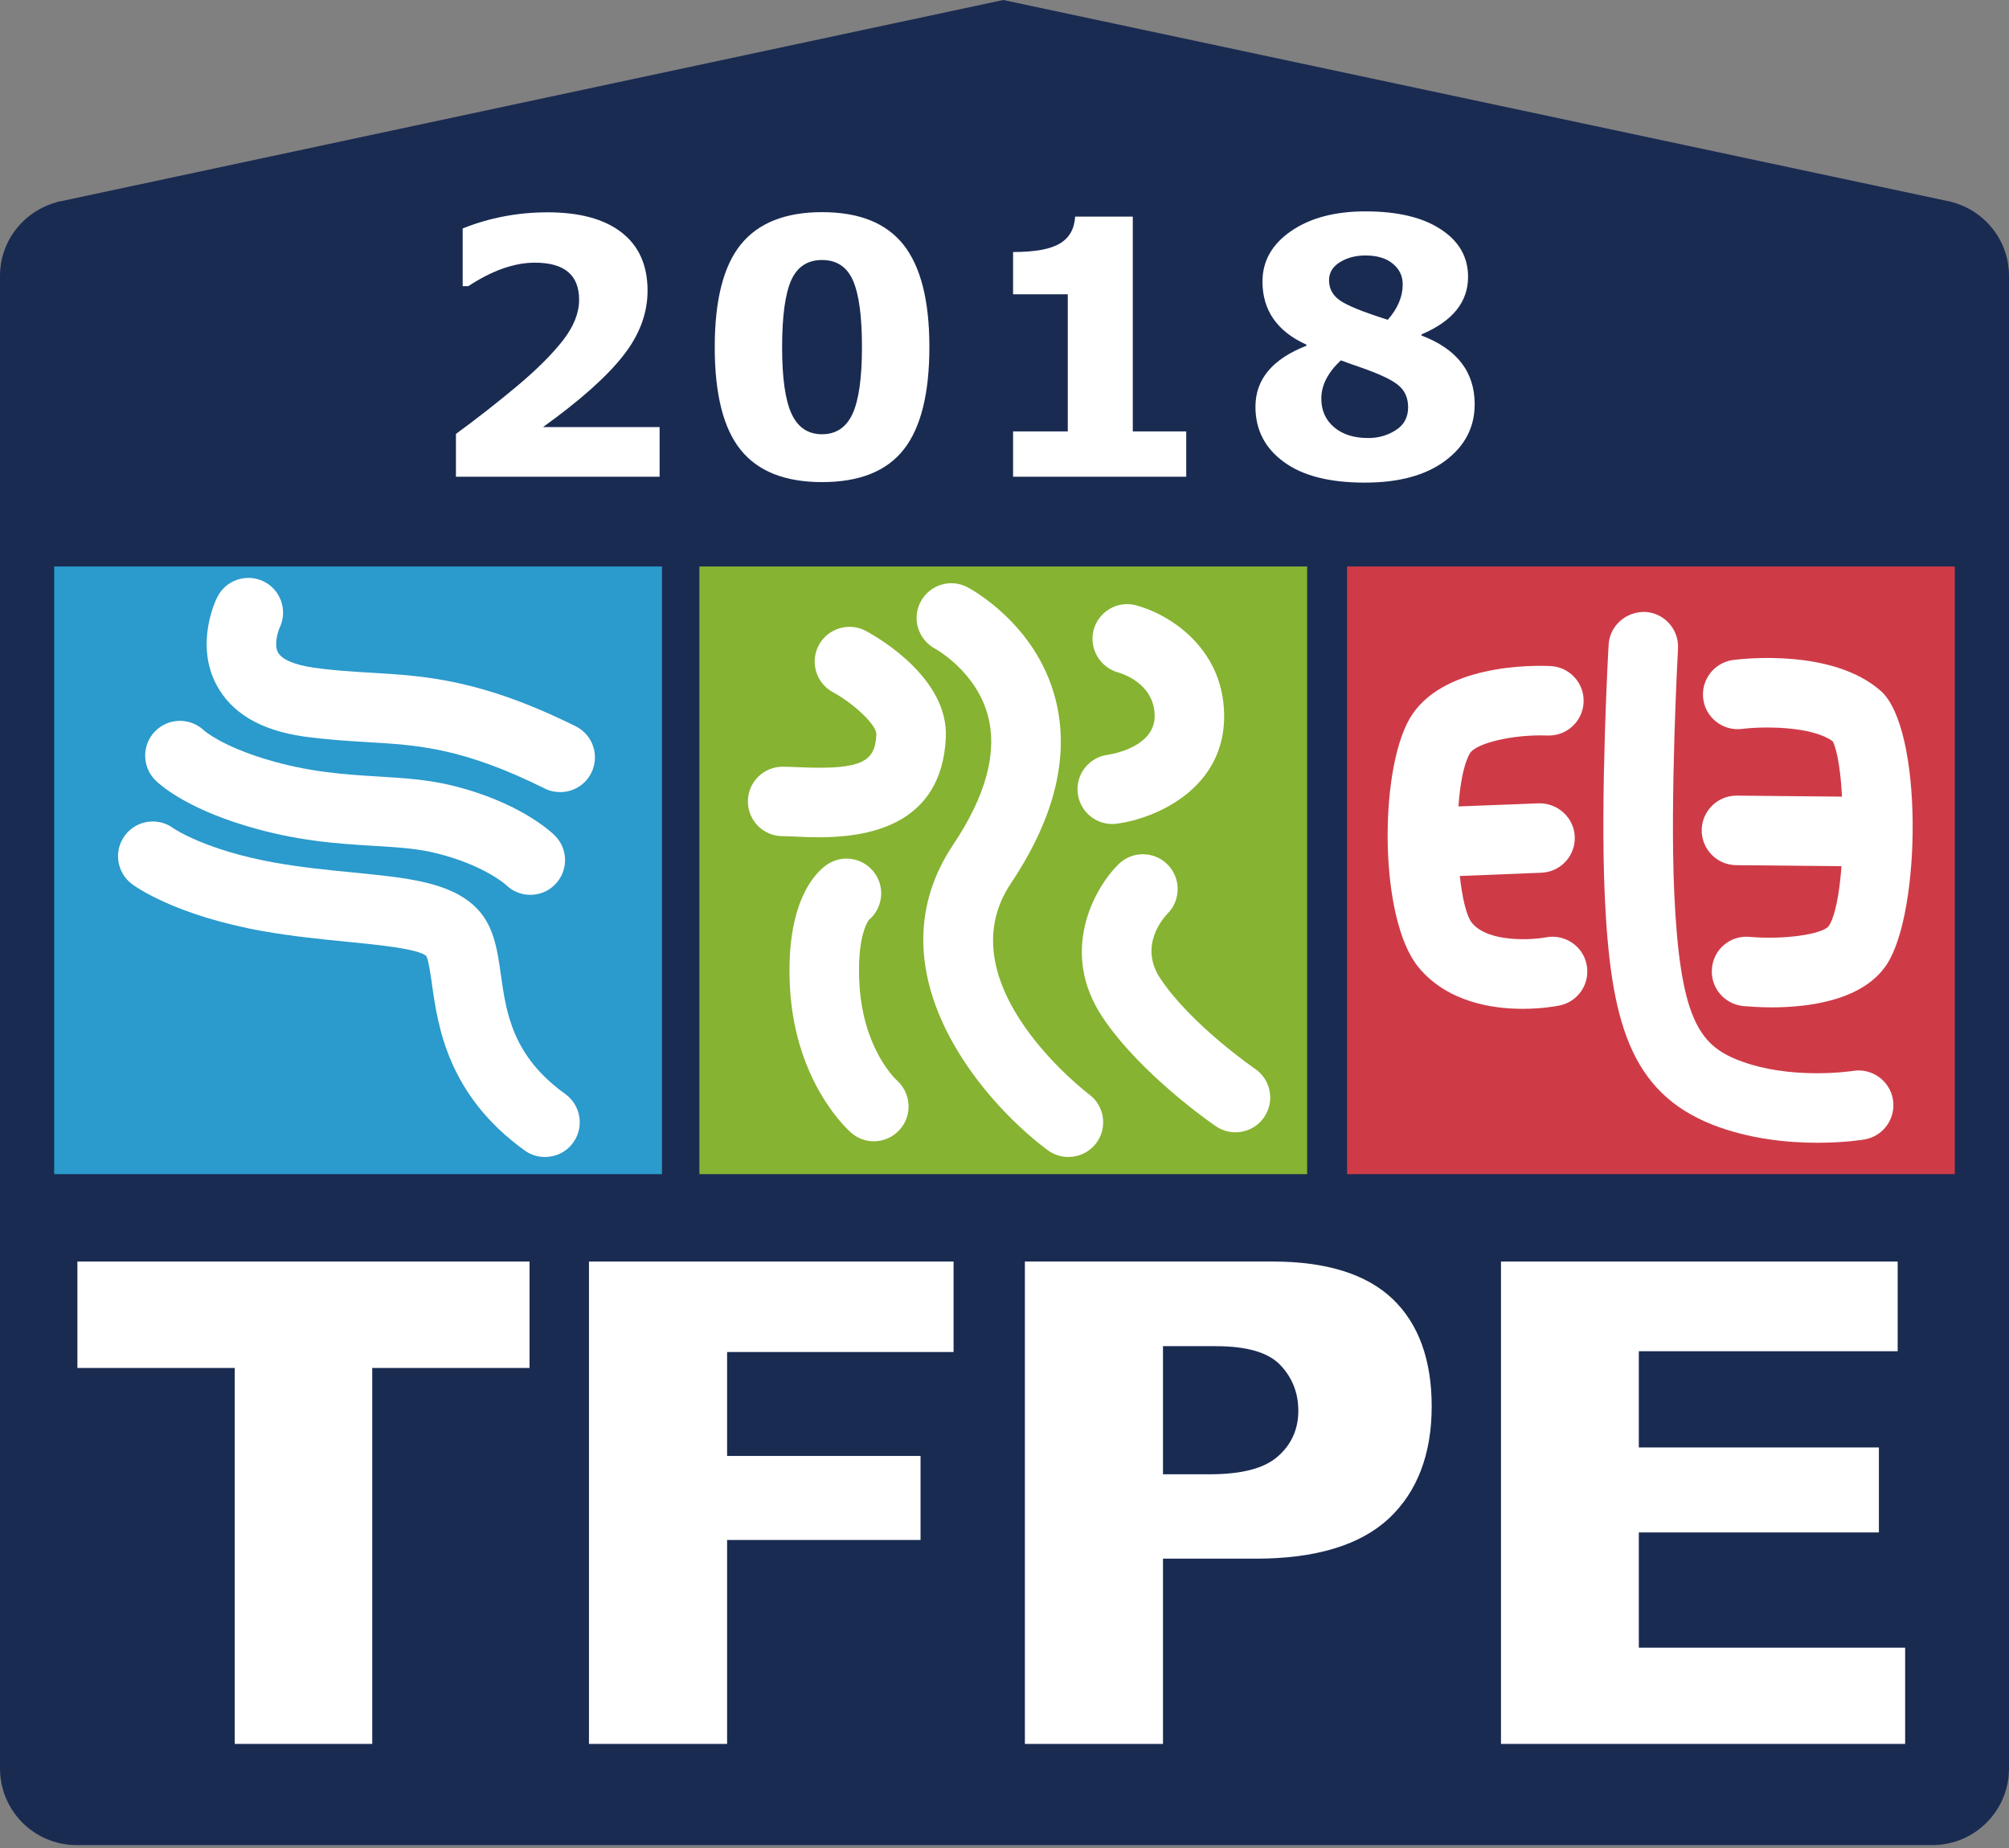 <?xml version="1.0" encoding="utf-8"?>
<!-- Generator: Adobe Illustrator 16.0.0, SVG Export Plug-In . SVG Version: 6.00 Build 0)  -->
<!DOCTYPE svg PUBLIC "-//W3C//DTD SVG 1.1//EN" "http://www.w3.org/Graphics/SVG/1.1/DTD/svg11.dtd">
<svg version="1.1" id="圖層_1" xmlns="http://www.w3.org/2000/svg" xmlns:xlink="http://www.w3.org/1999/xlink" x="0px" y="0px"
	 width="500px" height="460px" viewBox="0 0 500 460" enable-background="new 0 0 500 460" xml:space="preserve">
<rect x="0" y="0" width="500" height="460" fill="#808080" stroke="none"/>
<path fill="#1A2B52" d="M485.613,50.246l0.021-0.043l-0.491-0.086c-0.235-0.043-0.448-0.105-0.662-0.125L249.693,0L15.604,49.992
	c-0.277,0.043-0.555,0.082-0.811,0.148l-0.576,0.105l0.011,0.066C6.052,52.469,0,59.832,0,68.691v371.523
	c0,10.523,8.539,19.063,19.062,19.063h461.876c10.523,0,19.062-8.539,19.062-19.063V68.691
	C500,59.766,493.874,52.359,485.613,50.246"/>
<polygon fill="#FFFFFF" points="467.619,381.449 467.619,360.297 407.871,360.297 407.871,336.344 472.293,336.344 472.293,314.02 
	373.568,314.02 373.568,434.09 474.15,434.09 474.15,410.137 407.871,410.137 407.871,381.449 "/>
<rect x="13.491" y="141.008" fill="#2B9ACC" width="151.268" height="151.258"/>
<path fill="#FFFFFF" d="M139.41,197.172c-1.292,0-2.604-0.277-3.832-0.898c-20.492-10.16-31.474-10.801-44.186-11.547
	c-4.931-0.301-10.022-0.598-15.871-1.41c-10.663-1.535-17.941-5.848-21.656-12.871c-5.283-10.012-0.405-20.578,0.182-21.75
	c2.092-4.293,7.279-6.063,11.559-3.973c4.27,2.094,6.041,7.215,4.013,11.484c-0.566,1.262-1.409,4.398-0.438,6.191
	c0.96,1.75,4.163,3.117,8.784,3.777c5.134,0.746,9.862,1.004,14.44,1.281c13.373,0.789,27.216,1.602,50.856,13.32
	c4.28,2.113,6.03,7.301,3.906,11.59C145.664,195.422,142.602,197.172,139.41,197.172"/>
<path fill="#FFFFFF" d="M131.981,222.742c-2.198,0-4.397-0.832-6.073-2.496c0,0-5.571-5.039-17.664-7.941
	c-4.493-1.109-9.435-1.41-15.134-1.75c-9.072-0.555-19.339-1.176-32.062-5.039c-15.07-4.566-21.282-10.203-22.371-11.289
	c-3.383-3.375-3.404-8.859-0.042-12.234c3.319-3.352,8.699-3.414,12.114-0.191c0.288,0.277,4.632,3.906,15.326,7.152
	c10.78,3.266,19.574,3.82,28.081,4.332c6.265,0.383,12.178,0.746,18.155,2.199c16.885,4.078,24.889,11.613,25.743,12.465
	c3.404,3.352,3.437,8.816,0.074,12.23C136.454,221.891,134.212,222.742,131.981,222.742"/>
<path fill="#FFFFFF" d="M135.632,287.996c-1.75,0-3.522-0.512-5.048-1.621c-19.179-13.813-21.613-31.016-23.064-41.305
	c-0.374-2.605-0.875-6.168-1.441-7.109c-1.985-1.793-11.953-2.773-19.958-3.563c-6.265-0.621-13.341-1.324-20.706-2.625
	c-21.527-3.844-31.485-10.91-32.552-11.699c-3.832-2.859-4.632-8.281-1.782-12.102c2.839-3.82,8.207-4.633,12.05-1.816
	c0.288,0.191,8.154,5.531,25.316,8.582c6.703,1.195,13.138,1.813,19.361,2.434c13.298,1.301,23.8,2.328,30.321,8.41
	c4.75,4.441,5.614,10.586,6.532,17.078c1.334,9.453,2.839,20.191,16.041,29.668c3.875,2.82,4.75,8.219,1.953,12.082
	C140.979,286.758,138.321,287.996,135.632,287.996"/>
<rect x="174.065" y="141.008" fill="#86B331" width="151.262" height="151.258"/>
<path fill="#FFFFFF" d="M265.9,287.996c-1.793,0-3.607-0.555-5.171-1.707c-17.141-12.809-44.111-45.211-23.502-76.035
	c8.058-12.039,10.993-22.73,8.73-31.781c-2.818-11.293-13.149-16.949-13.245-17.016c-4.184-2.238-5.817-7.469-3.597-11.652
	c2.22-4.207,7.375-5.848,11.591-3.672c0.704,0.363,17.119,9.027,21.97,27.836c3.629,14.066-0.106,29.5-11.073,45.891
	c-16.735,25.063,19.121,52.301,19.483,52.578c3.843,2.859,4.611,8.281,1.751,12.102C271.13,286.801,268.547,287.996,265.9,287.996"
	/>
<path fill="#FFFFFF" d="M276.808,205.109c-4.269,0-7.983-3.156-8.56-7.512c-0.641-4.738,2.689-9.074,7.429-9.711
	c1.152-0.172,11.847-1.965,11.697-9.844c-0.171-7.961-8.154-10.395-9.071-10.648c-4.568-1.281-7.322-5.977-6.127-10.566
	c1.217-4.57,5.849-7.344,10.417-6.191c7.492,1.879,21.729,9.969,22.071,27.086c0.363,18.742-17.312,26.066-26.703,27.305
	C277.576,205.09,277.192,205.109,276.808,205.109"/>
<path fill="#FFFFFF" d="M203.693,208.418c-2.092,0-3.938-0.082-5.422-0.168c-1.303-0.043-2.487-0.109-3.49-0.109
	c-4.771,0-8.646-3.863-8.646-8.645s3.875-8.645,8.646-8.645c1.228,0,2.657,0.066,4.237,0.129c15.87,0.703,18.784-1.559,19.094-8.176
	c0.117-2.219-5.379-7.535-10.844-10.523c-4.194-2.285-5.742-7.535-3.458-11.742c2.284-4.16,7.503-5.738,11.708-3.477
	c3.437,1.855,20.567,11.887,19.884,26.555C234.346,205.859,215.401,208.418,203.693,208.418"/>
<path fill="#FFFFFF" d="M307.482,281.848c-1.687,0-3.395-0.488-4.889-1.516c-0.769-0.512-18.656-12.848-28.198-27.129
	c-10.822-16.223-2.155-31.977,3.949-38.059c3.373-3.352,8.858-3.352,12.231,0.043c3.352,3.371,3.352,8.816,0.043,12.188
	c-1.281,1.324-7.194,8.195-1.814,16.223c7.642,11.484,23.416,22.371,23.565,22.457c3.949,2.711,4.952,8.109,2.241,12.039
	C312.946,280.527,310.235,281.848,307.482,281.848"/>
<path fill="#FFFFFF" d="M217.482,284.09c-1.985,0-3.949-0.684-5.582-2.07c-0.565-0.469-13.917-12.211-15.283-36.031
	c-1.249-21.922,6.724-29.094,9.189-30.758c3.959-2.711,9.328-1.668,12.007,2.281c2.529,3.715,1.771,8.668-1.58,11.484
	c-0.458,0.641-2.988,4.656-2.337,15.988c0.918,16.137,9.019,23.672,9.36,23.973c3.511,3.203,3.853,8.645,0.726,12.168
	C222.264,283.086,219.873,284.09,217.482,284.09"/>
<rect x="335.253" y="141.008" fill="#CE3B47" width="151.257" height="151.258"/>
<path fill="#FFFFFF" d="M461.193,266.566c-0.149,0.02-15.561,2.434-28.668-2.711c-9.818-3.863-14.43-10.781-15.838-41.563
	c-1.089-23.906,0.918-60.492,0.939-60.855c0.256-4.762-3.395-8.859-8.154-9.113c-4.675-0.172-8.858,3.371-9.115,8.152
	c-0.106,1.539-2.092,37.805-0.96,62.609c1.408,30.586,6.083,48.688,26.789,56.863c9.2,3.609,18.849,4.504,26.105,4.504
	c6.682,0,11.335-0.746,11.719-0.813c4.718-0.789,7.877-5.25,7.108-9.945S465.847,265.797,461.193,266.566"/>
<path fill="#FFFFFF" d="M384.797,233.309c-3.458,0.66-14.302,1.387-18.422-3.543c-1.408-1.707-2.455-6.211-3.053-11.719
	l20.301-0.813c4.781-0.191,8.495-4.203,8.303-8.984c-0.191-4.781-4.333-8.434-8.986-8.285l-19.958,0.77
	c0.384-5.551,1.28-10.48,2.817-13.168c1.494-2.629,10.929-4.805,19.318-4.484c0.128,0,0.256,0,0.362,0
	c4.61,0,8.453-3.629,8.646-8.281c0.213-4.762-3.501-8.816-8.282-9.008c-4.483-0.215-27.259-0.469-35.071,13.191
	c-7.6,13.34-7.535,50.035,2.326,61.859c7.087,8.516,18.08,10.27,25.893,10.27c4.654,0,8.197-0.641,9.072-0.813
	c4.675-0.898,7.728-5.422,6.831-10.117C394.018,235.527,389.514,232.457,384.797,233.309"/>
<path fill="#FFFFFF" d="M432.185,198.047c-4.761,0-8.603,3.84-8.667,8.578c-0.021,4.781,3.8,8.688,8.582,8.73l26.212,0.258
	c-0.491,6.637-1.536,12.422-3.181,14.922c-1.707,2.09-11.441,3.414-19.638,2.668c-4.824-0.449-8.987,3.031-9.413,7.789
	c-0.471,4.762,3.03,8.965,7.791,9.438c1.579,0.125,4.056,0.32,7.044,0.32c9.093,0,22.755-1.645,28.688-10.719
	c8.581-13.125,9.051-58.762-1.537-68.07c-11.996-10.543-34.195-8.004-36.693-7.684c-4.738,0.617-8.068,4.953-7.471,9.691
	c0.619,4.738,4.909,8.066,9.691,7.469c5.25-0.66,17.418-0.727,22.563,3.117c1.174,2.391,1.963,7.621,2.283,13.746l-26.191-0.254
	H432.185z"/>
<polygon fill="#FFFFFF" points="131.79,314.02 19.265,314.02 19.265,340.508 58.424,340.508 58.424,434.09 92.642,434.09 
	92.642,340.508 131.79,340.508 "/>
<polygon fill="#FFFFFF" points="229.105,362.41 180.96,362.41 180.96,336.539 237.323,336.539 237.323,314.02 146.582,314.02 
	146.582,434.09 180.96,434.09 180.96,383.328 229.105,383.328 "/>
<path fill="#FFFFFF" d="M346.609,323.348c-6.489-6.191-16.501-9.328-29.799-9.328h-61.738v120.07h34.372V387.98h23.118
	c14.878,0,25.999-3.371,33.129-10.031c7.044-6.617,10.63-16.012,10.63-27.879C356.321,338.5,353.056,329.516,346.609,323.348
	 M317.92,362.621c-3.415,2.945-8.965,4.355-16.97,4.355h-11.506v-31.891h13.043c7.834,0,13.128,1.535,16.158,4.695
	c2.989,3.137,4.483,6.961,4.483,11.379C323.129,355.793,321.378,359.656,317.92,362.621"/>
<path fill="#FFFFFF" d="M164.161,118.66h-50.686v-10.652c5.198-3.797,10.257-7.77,15.198-11.891c4.92-4.117,8.73-7.938,11.42-11.375
	c2.69-3.457,4.035-6.832,4.035-10.117c0-6.191-3.671-9.242-11.014-9.242c-5.081,0-10.62,1.941-16.564,5.848h-1.398V56.863
	c6.745-2.688,13.779-4.012,21.133-4.012c7.973,0,14.12,1.664,18.421,5.016c4.312,3.352,6.457,8.176,6.457,14.492
	c0,5.699-2.049,11.121-6.169,16.309c-4.119,5.211-10.736,11.078-19.841,17.633h29.009V118.66z"/>
<path fill="#FFFFFF" d="M204.59,120.004c-9.189,0-15.945-2.668-20.247-8.023c-4.312-5.336-6.457-13.875-6.457-25.574
	c0-11.719,2.167-20.234,6.521-25.594c4.344-5.336,11.078-8.004,20.183-8.004c9.253,0,16.009,2.711,20.3,8.152
	c4.269,5.422,6.414,13.898,6.414,25.402c0,11.59-2.124,20.109-6.372,25.508C220.685,117.293,213.907,120.004,204.59,120.004
	 M204.59,64.719c-3.618,0-6.169,1.688-7.674,5.039c-1.505,3.395-2.263,8.941-2.263,16.691c0,7.664,0.79,13.191,2.358,16.566
	c1.559,3.371,4.088,5.078,7.578,5.078c3.5,0,6.02-1.707,7.588-5.078c1.559-3.375,2.349-8.945,2.349-16.652
	c0-7.684-0.758-13.211-2.263-16.605C210.77,66.406,208.208,64.719,204.59,64.719"/>
<path fill="#FFFFFF" d="M295.229,118.66h-43.092v-11.27h13.613V73.258h-13.613V62.734c5.411,0,9.28-0.703,11.628-2.113
	c2.369-1.41,3.629-3.629,3.82-6.703h14.345v53.473h13.299V118.66z"/>
<path fill="#FFFFFF" d="M325.135,86.066v-0.277c-7.3-3.309-10.929-8.563-10.929-15.691c0-5.121,2.369-9.305,7.108-12.57
	c4.738-3.266,10.907-4.91,18.506-4.91c7.984,0,14.238,1.473,18.764,4.461c4.525,2.945,6.788,6.895,6.788,11.848
	c0,6.273-3.864,11.035-11.612,14.32v0.258c8.837,3.352,13.256,9.051,13.256,17.121c0,5.719-2.434,10.414-7.301,14.043
	c-4.866,3.652-11.548,5.465-20.064,5.465c-8.752,0-15.477-1.707-20.15-5.164c-4.696-3.418-7.045-8.027-7.045-13.727
	C312.455,94.41,316.703,89.352,325.135,86.066 M333.716,89.695c-3.244,3.031-4.866,6.211-4.866,9.496
	c0,3.012,1.088,5.402,3.201,7.172c2.113,1.793,4.952,2.672,8.475,2.672c2.519,0,4.803-0.641,6.852-1.965
	c2.05-1.281,3.074-3.203,3.074-5.699c0-2.285-0.79-4.121-2.412-5.465c-1.601-1.367-4.846-2.883-9.733-4.57
	C337.366,91.016,335.829,90.484,333.716,89.695 M345.393,79.598c2.476-2.816,3.714-5.742,3.714-8.816
	c0-2.09-0.833-3.844-2.497-5.164c-1.645-1.367-3.906-2.027-6.789-2.027c-2.454,0-4.567,0.574-6.36,1.684s-2.689,2.605-2.689,4.484
	c0,2.047,0.875,3.715,2.646,4.973C335.168,76.012,339.159,77.633,345.393,79.598"/>
<g>
</g>
<g>
</g>
<g>
</g>
<g>
</g>
<g>
</g>
<g>
</g>
</svg>
